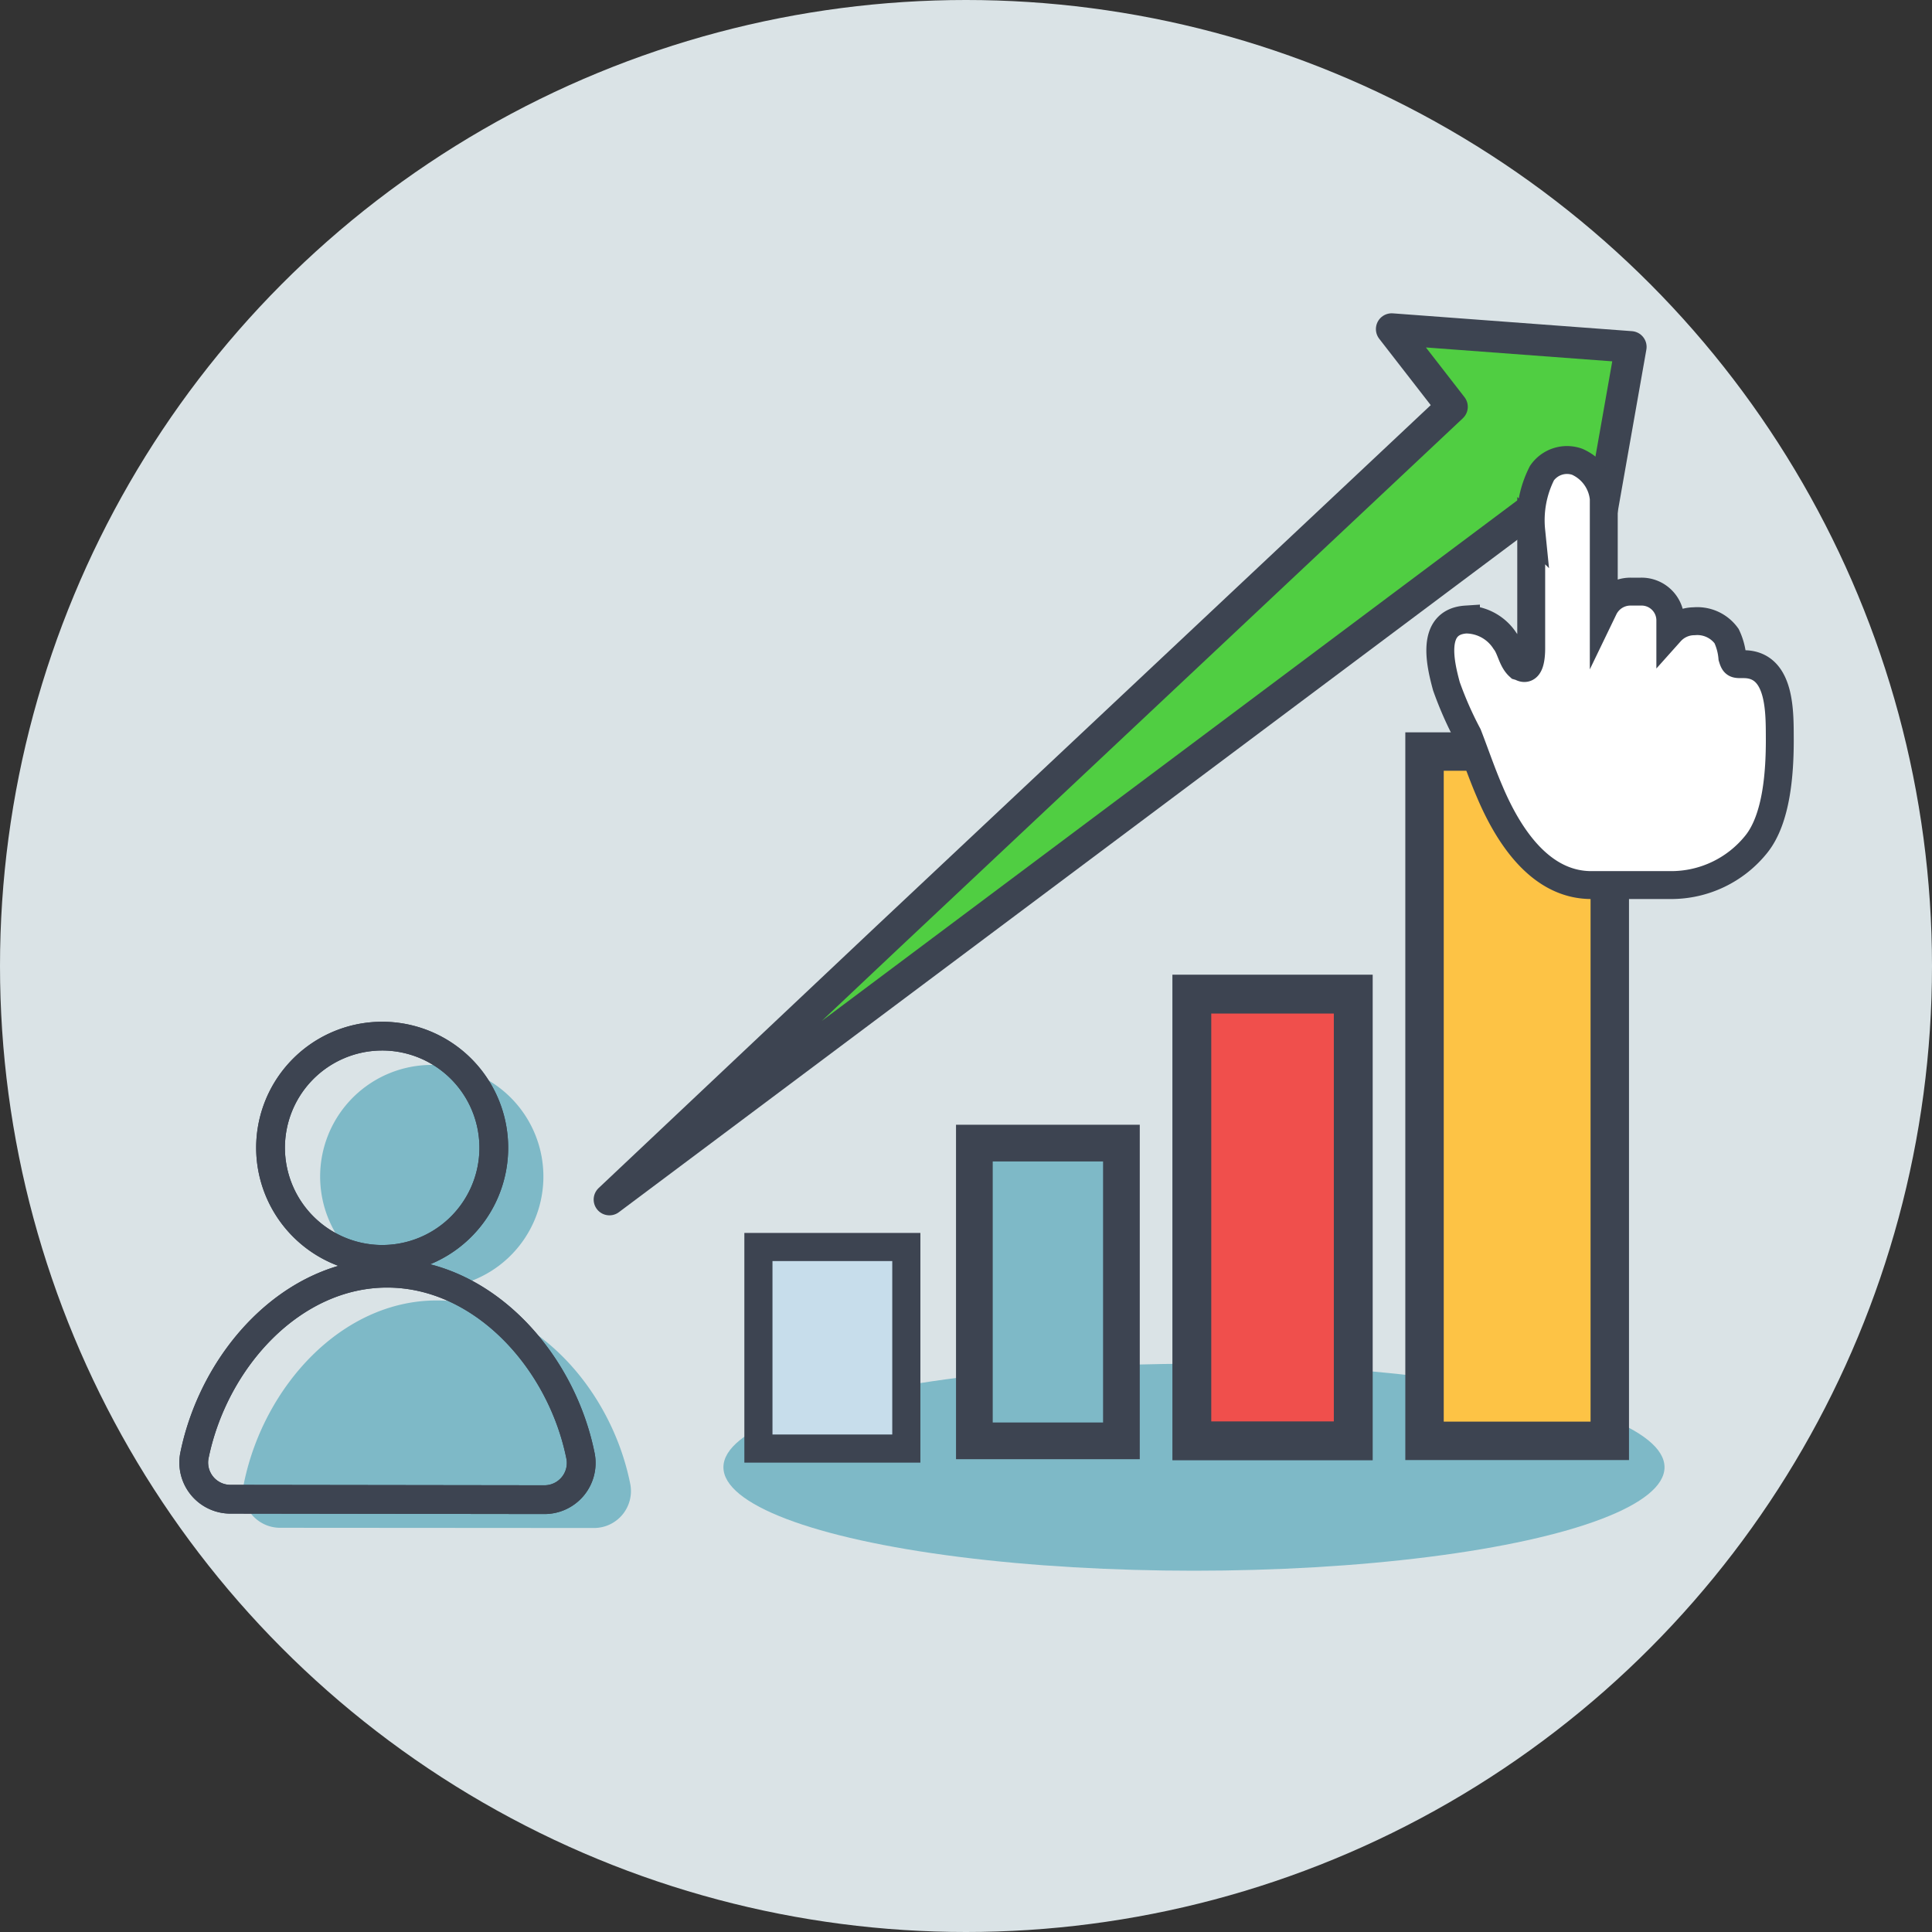 <svg xmlns="http://www.w3.org/2000/svg" viewBox="0 0 90 90"><rect x="0" y="0" width="90" height="90" fill="#333333" stroke="none"/><defs><style>.cls-1{fill:#dae3e6;}.cls-2,.cls-6{fill:#7eb9c7;}.cls-3{fill:#fdc345;stroke-width:1.79px;}.cls-3,.cls-4,.cls-5,.cls-6,.cls-7,.cls-8,.cls-9{stroke:#3d4451;}.cls-3,.cls-4,.cls-5,.cls-6,.cls-8,.cls-9{stroke-miterlimit:10;}.cls-4{fill:#f04f4c;stroke-width:1.81px;}.cls-5{fill:#c7ddeb;stroke-width:1.31px;}.cls-6{stroke-width:1.71px;}.cls-7{fill:#50ce42;stroke-linejoin:round;stroke-width:1.47px;}.cls-7,.cls-9{stroke-linecap:round;}.cls-8{fill:none;stroke-width:1.34px;}.cls-9{fill:#fff;stroke-width:1.3px;}</style></defs><g id="Capa_1" data-name="Capa 1"><g id="Capa_1-2" data-name="Capa 1"><g id="Capa_1-2-2" data-name="Capa 1-2"><g id="Capa_1-2-2-2" data-name="Capa 1-2-2"><g id="Layer_1" data-name="Layer 1"><circle class="cls-1" cx="45" cy="45" r="45"/></g></g></g></g></g><g id="Capa_4" data-name="Capa 4"><ellipse class="cls-2" cx="55.62" cy="68.35" rx="21.92" ry="4.82"/><rect class="cls-3" x="66.36" y="35.01" width="8.63" height="32.11"/><rect class="cls-4" x="55.52" y="46.31" width="7.52" height="20.81"/><rect class="cls-5" x="35.33" y="58.09" width="6.89" height="9.39"/><rect class="cls-6" x="45.39" y="53.25" width="6.85" height="13.87"/><polygon class="cls-7" points="74.03 27.15 75.97 16.16 64.83 15.33 67.64 18.95 41.28 43.72 28.39 55.88 71.36 23.72 74.03 27.15"/><path class="cls-2" d="M19.83,60a5.2,5.2,0,1,0-4.91-4.93A5.2,5.2,0,0,0,19.83,60Z"/><path class="cls-2" d="M27.68,71.18a1.72,1.72,0,0,0,1.68-2.05c-.9-4.51-4.57-8.54-9-8.55s-8.08,4-9,8.53a1.72,1.72,0,0,0,1.67,2.06Z"/><path class="cls-8" d="M17.53,58.66a5.2,5.2,0,1,0-4.92-4.93A5.21,5.21,0,0,0,17.53,58.66Z"/><path class="cls-8" d="M25.38,69.86a1.71,1.71,0,0,0,1.67-2c-.89-4.51-4.57-8.54-9-8.55s-8.09,4-9,8.53a1.71,1.71,0,0,0,1.67,2Z"/><path class="cls-8" d="M17.53,58.66a5.2,5.2,0,1,0-4.92-4.93A5.21,5.21,0,0,0,17.53,58.66Z"/><path class="cls-8" d="M25.38,69.86a1.71,1.71,0,0,0,1.67-2c-.89-4.51-4.57-8.54-9-8.55s-8.09,4-9,8.53a1.71,1.71,0,0,0,1.67,2Z"/><path class="cls-9" d="M70.84,31.06c.44.28.49-.49.49-.86,0-1.82,0-3.65,0-5.48a4.85,4.85,0,0,1,.5-2.68,1.42,1.42,0,0,1,1.64-.53,2.09,2.09,0,0,1,1.24,1.72v5.11a1.38,1.38,0,0,1,1.25-.78h.48a1.34,1.34,0,0,1,1.37,1.32v.56a1.5,1.5,0,0,1,1.11-.5,1.68,1.68,0,0,1,1.51.69,2.88,2.88,0,0,1,.27,1c.1.33.14.31.53.31,1.76,0,1.67,2.33,1.68,3.52,0,1.48-.13,3.66-1.09,4.86a5.08,5.08,0,0,1-4,1.91H74.13c-2.46,0-3.94-2.46-4.75-4.39-.37-.86-.67-1.75-1-2.6a16.85,16.85,0,0,1-1-2.27c-.27-1-.77-3,.91-3.11a2.17,2.17,0,0,1,1.82,1c.27.34.32.88.65,1.18A.91.91,0,0,0,70.84,31.06Z"/></g></svg>